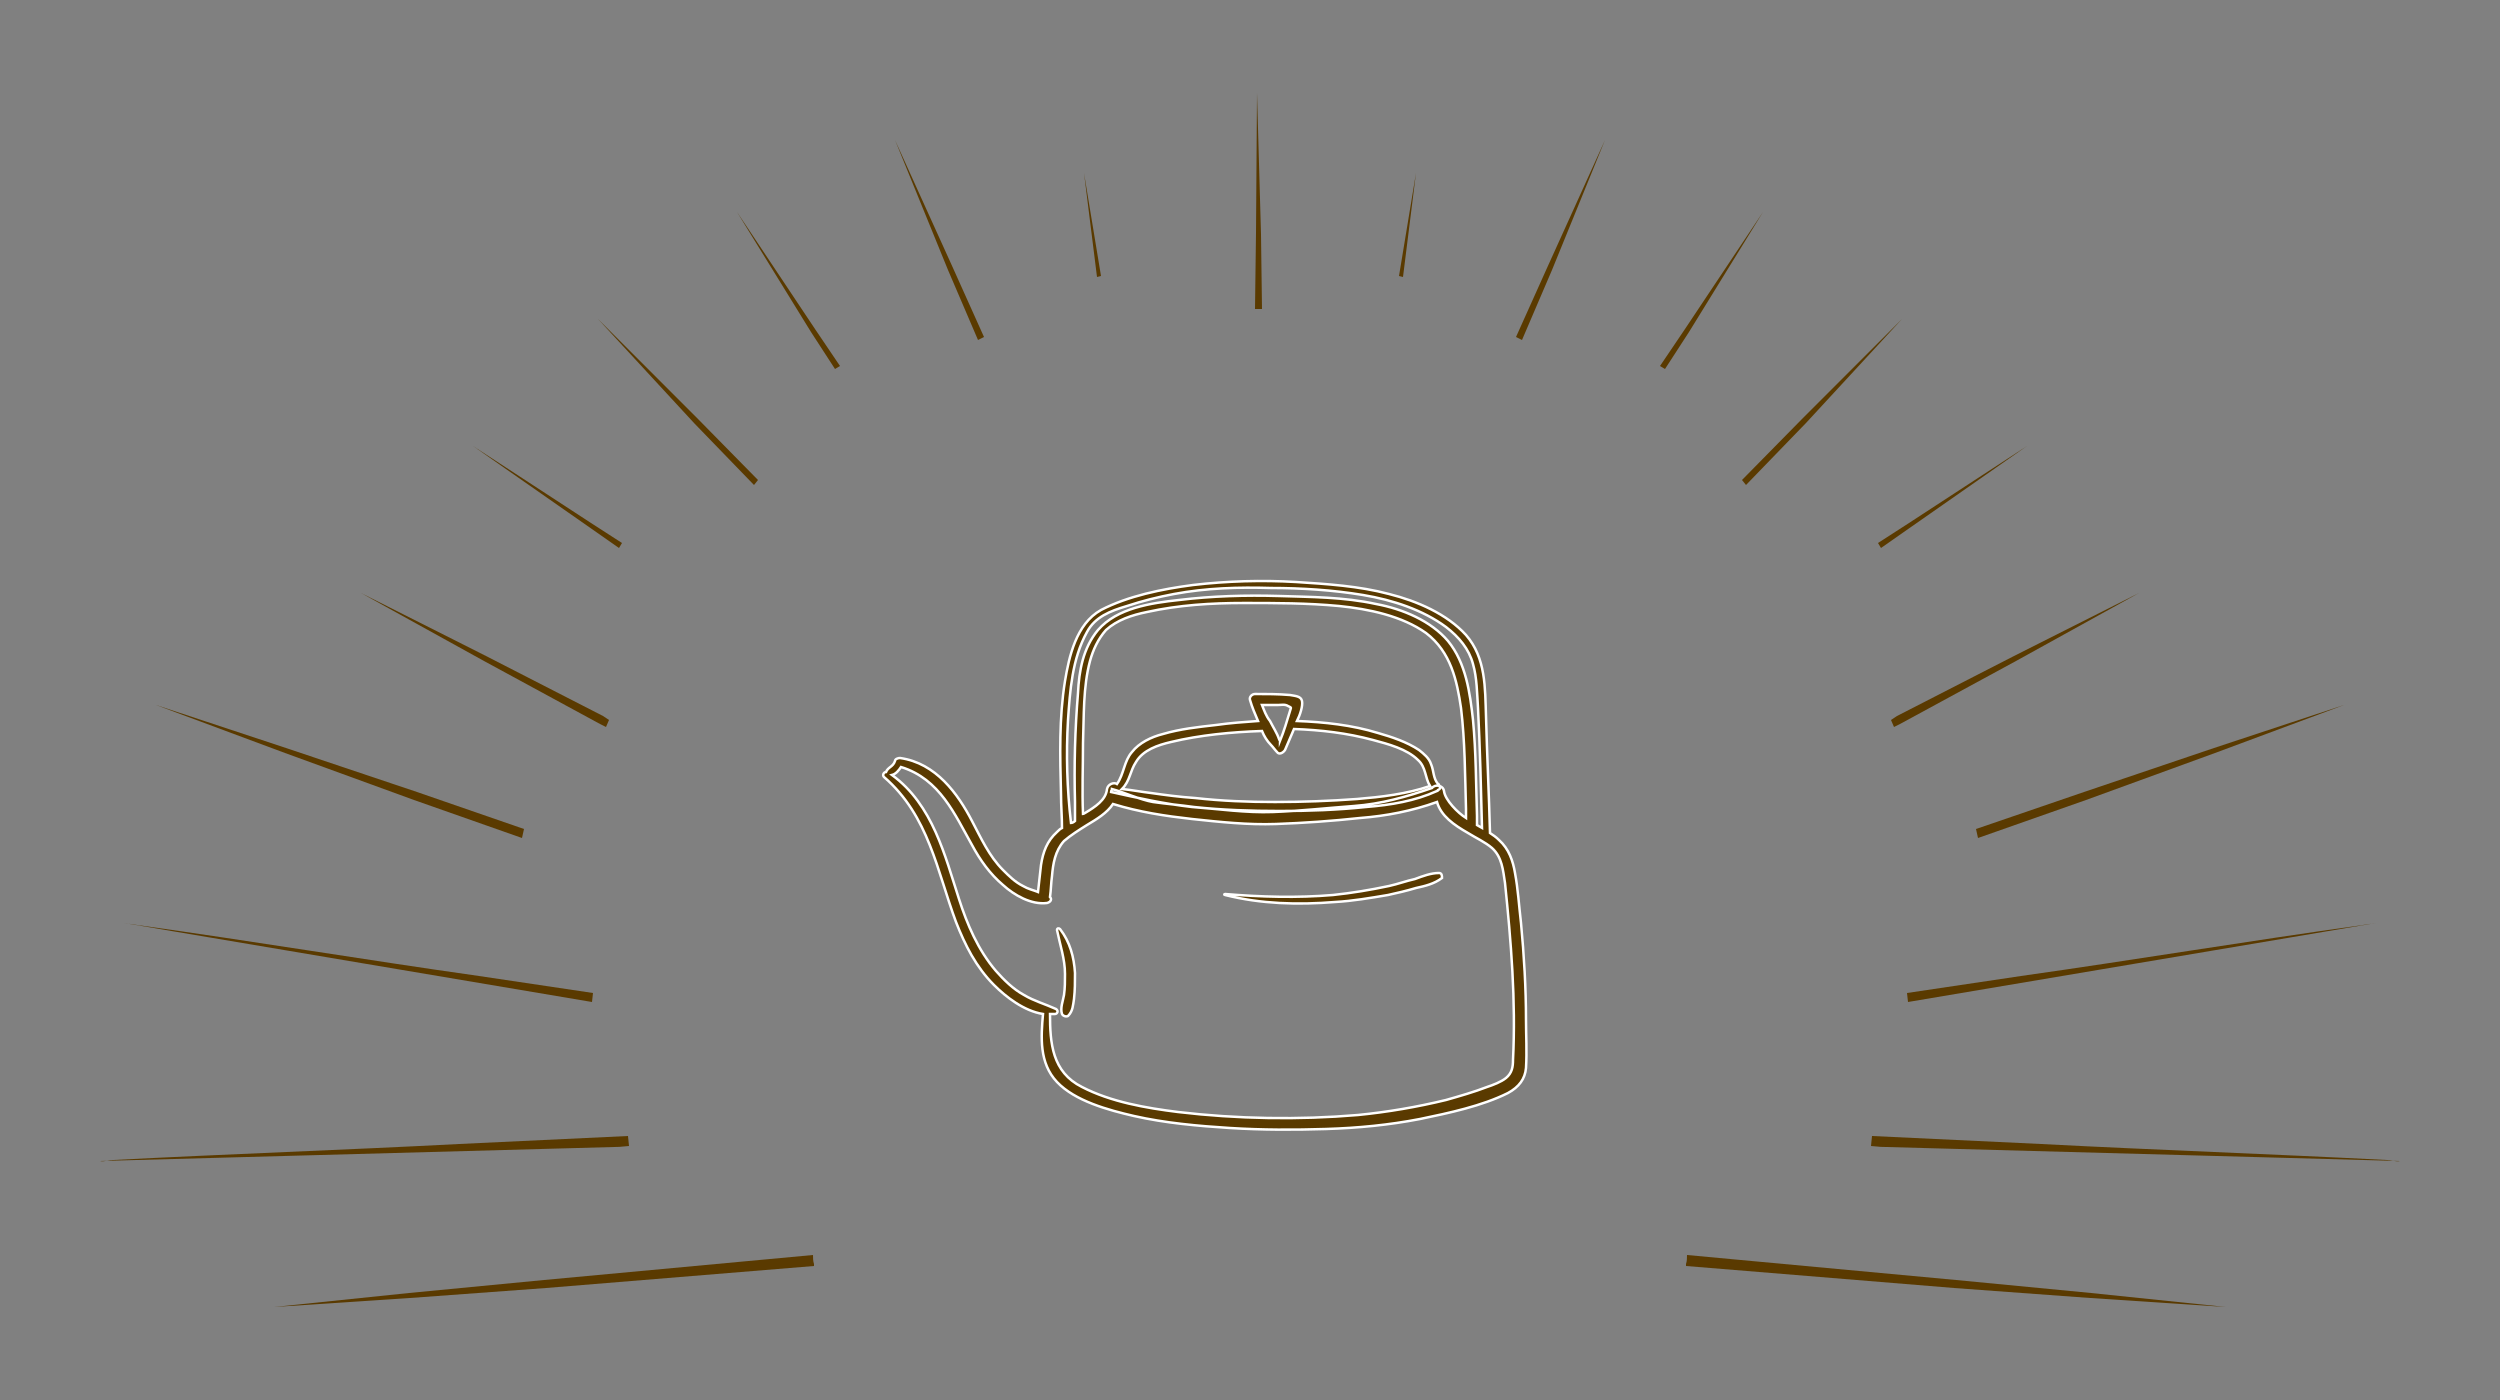 <?xml version="1.0" encoding="utf-8"?>
<!-- Generator: Adobe Illustrator 24.2.1, SVG Export Plug-In . SVG Version: 6.00 Build 0)  -->
<svg version="1.1" id="Layer_1" xmlns="http://www.w3.org/2000/svg" xmlns:xlink="http://www.w3.org/1999/xlink" x="0px" y="0px"
	 viewBox="0 0 250 140" style="enable-background:new 0 0 250 140;" xml:space="preserve">
<rect x="0" y="0" width="250" height="140" fill="#808080" stroke="none"/>
<style type="text/css">
	.st0{fill:#5A3A00;}
	.st1{fill:#5A3A00;stroke:#FFFFFF;stroke-width:0.25;stroke-miterlimit:10;}
</style>
<polygon class="st0" points="125.6,23.3 125.5,30.9 126.2,30.9 126.1,23.4 125.7,9.3 "/>
<polygon class="st0" points="140.3,27.7 141.6,17.3 139.9,27.6 "/>
<polygon class="st0" points="154.7,26.8 151.6,33.7 152.2,34 155.2,27 160.5,14 "/>
<polygon class="st0" points="168.5,32.9 166,36.6 166.5,36.9 168.9,33.2 176.3,21.2 "/>
<polygon class="st0" points="180.2,41.9 174.2,48 174.6,48.5 180.6,42.3 190.2,31.9 "/>
<polygon class="st0" points="190.9,52.3 187.8,54.3 188.1,54.8 191.1,52.7 202.7,44.6 "/>
<polygon class="st0" points="197.6,82.9 208.4,79.2 221.4,74.8 234.4,70.5 221.5,75.3 208.6,80 197.8,83.8 "/>
<path class="st0" d="M187.2,113.6l-0.1,1c1.1,0.1,1,0.1,1.5,0.1l51.4,1.4c-0.4,0.1-0.9-0.1-1.3-0.1c-11.6-0.6-23.1-1-34.6-1.6"/>
<path class="st0" d="M168.7,125.5c0,0.3,0,0.6-0.1,0.9l0,0.2l26.8,2.2l13.6,1l13.6,0.9l-13.5-1.4l-13.5-1.3"/>
<polygon class="st0" points="201.4,65.6 189.7,71.6 189.1,72 189.4,72.7 190,72.4 201.6,66.1 213.9,59.3 "/>
<path class="st0" d="M190.8,100.2l46.8-7.9c-0.4,0.1-0.9,0.1-1.3,0.2c-11.5,1.6-22.9,3.5-34.2,5.1l-11.4,1.7L190.8,100.2
	L190.8,100.2L190.8,100.2z"/>
<polygon class="st0" points="109.7,27.7 108.4,17.3 110.1,27.6 "/>
<polygon class="st0" points="95.3,26.8 98.4,33.7 97.8,34 94.8,27 89.5,14 "/>
<polygon class="st0" points="81.5,32.9 84,36.6 83.5,36.9 81.1,33.2 73.7,21.2 "/>
<polygon class="st0" points="69.8,41.9 75.8,48 75.4,48.5 69.4,42.3 59.8,31.9 "/>
<polygon class="st0" points="59.1,52.3 62.2,54.3 61.9,54.8 58.9,52.7 47.3,44.6 "/>
<polygon class="st0" points="52.4,82.9 41.7,79.2 28.6,74.8 15.6,70.5 28.5,75.3 41.4,80 52.2,83.8 "/>
<path class="st0" d="M62.8,113.6l0.1,1c-1.1,0.1-1,0.1-1.5,0.1L10,116.1c0.4,0.1,0.9-0.1,1.3-0.1c11.6-0.6,23.1-1,34.6-1.6"/>
<path class="st0" d="M81.3,125.5c0,0.3,0,0.6,0.1,0.9l0,0.2l-26.8,2.2l-13.6,1l-13.6,0.9l13.5-1.4l13.5-1.3"/>
<polygon class="st0" points="48.6,65.6 60.3,71.6 60.9,72 60.6,72.7 60,72.4 48.4,66.1 36.1,59.3 "/>
<path class="st0" d="M59.2,100.2l-46.8-7.9c0.4,0.1,0.9,0.1,1.3,0.2c11.5,1.6,22.9,3.5,34.2,5.1l11.4,1.7L59.2,100.2L59.2,100.2
	L59.2,100.2z"/>
<path class="st1" d="M106,92.9c-0.1-0.1-0.3-0.1-0.3,0.1c0.3,1.5,0.8,2.9,0.8,4.4c0,0.7,0,1.4-0.1,2.1c-0.1,0.6-0.4,1.3-0.2,1.9
	c0.1,0.2,0.4,0.3,0.6,0.2c0.5-0.5,0.5-1.1,0.6-1.7c0.1-0.9,0.1-1.7,0.1-2.6C107.4,95.7,107,94.2,106,92.9L106,92.9z"/>
<path class="st1" d="M152.6,102c0-3.2-0.2-6.5-0.5-9.7c-0.2-1.7-0.3-3.4-0.6-5c-0.2-1.2-0.6-2.4-1.6-3.3c-0.3-0.3-0.6-0.5-0.9-0.7
	c-0.1-3.9-0.3-7.8-0.4-11.7c-0.1-2.8,0-5.8-2-8.1c-1.9-2.1-4.9-3.4-7.7-4.1c-3-0.8-6.2-1-9.3-1.2c-3.4-0.2-6.9-0.1-10.3,0.3
	c-3.1,0.4-6.5,1.1-9.2,2.5c-2.5,1.4-3.2,4.7-3.6,7.1c-0.6,3.7-0.5,7.5-0.4,11.3c0,1.2,0.1,2.3,0.1,3.4c-0.2,0.1-0.3,0.2-0.5,0.4
	c-1,0.9-1.4,2-1.6,3.3c-0.1,0.9-0.2,1.8-0.3,2.7c-0.5-0.2-1-0.3-1.5-0.6c-0.8-0.4-1.4-1-2-1.6c-1.4-1.4-2.2-3.2-3.1-4.9
	c-1.4-2.7-3.6-5.8-7.2-6.3c-0.2,0-0.5,0.1-0.5,0.3c-0.2,0.6-0.7,0.6-0.9,1.1c-0.2,0-0.4,0.3-0.2,0.5c4.5,3.9,5.3,9.4,7.2,14.5
	c0.9,2.3,2,4.5,3.8,6.3c1.2,1.2,3,2.6,4.9,2.9c0,0,0,0,0,0c-0.2,2.3-0.4,4.9,1.4,6.8c1.8,1.9,5.1,2.8,7.7,3.4c3.1,0.7,6.4,1,9.6,1.2
	c3.2,0.2,6.4,0.2,9.6,0.1c3.2-0.1,6.3-0.4,9.4-1c2.9-0.6,6.2-1.3,8.8-2.6c1.1-0.6,1.7-1.4,1.8-2.5
	C152.7,105.1,152.6,103.5,152.6,102L152.6,102z M106.8,72c0.2-2.9,0.4-6.1,1.9-8.8c0.8-1.5,2.3-2.1,4-2.6c1.5-0.5,3.1-0.9,4.7-1.2
	c3.2-0.6,6.5-0.7,9.7-0.6c3,0,6.2,0.2,9.2,0.7c3,0.5,6,1.5,8.3,3.2c1.3,1,2.3,2.2,2.7,3.7c0.4,1.4,0.4,2.9,0.5,4.4
	c0.2,4,0.3,8,0.4,12c-0.2-0.1-0.3-0.2-0.5-0.3c0-0.3,0-0.6,0-0.9c-0.1-3.2-0.1-6.4-0.4-9.6c-0.3-2.7-0.7-5.7-2.5-7.9
	c-1.7-2-4.5-3.2-7.2-3.7c-3.2-0.7-6.5-0.7-9.7-0.8c-3.3-0.1-6.7,0-10,0.4c-2.8,0.3-6.2,0.8-8.1,3c-1.5,1.8-1.9,4.1-2,6.3
	c-0.3,3.6-0.4,7.3-0.3,10.9c0,0.7,0,1.3,0,1.9c-0.1,0.1-0.3,0.2-0.4,0.2C106.7,78.9,106.6,75.4,106.8,72L106.8,72z M127.1,74.5
	c0.2,0.2,0.4,0.5,0.6,0.7c0.2,0.3,0.6,0.1,0.8-0.2c0.3-0.7,0.6-1.4,0.9-2.1c2.7,0.1,5.3,0.4,7.9,1.1c1.5,0.4,3.4,0.9,4.5,2
	c0.8,0.7,0.7,1.8,1.2,2.6c-2.3,0.8-4.9,1.1-7.3,1.3c-2.7,0.2-5.5,0.3-8.2,0.3c-2.7,0-5.3-0.1-8-0.4c-1.5-0.1-3-0.3-4.4-0.5
	c-0.9-0.1-1.9-0.3-2.9-0.4c0.8-0.8,0.8-1.8,1.4-2.7c0.7-1.2,2.2-1.7,3.5-2c2.9-0.7,6.1-1,9.1-1.1C126.4,73.6,126.7,74.1,127.1,74.5
	L127.1,74.5z M126.2,70.5c0.5,0,1,0,1.6,0c0.3,0,0.7-0.1,1,0.1c0.4,0.2,0.3,0.1,0.2,0.5c-0.3,1-0.6,2-1,3c0-0.1-0.1-0.1-0.1-0.2
	c-0.2-0.6-0.6-1.2-0.9-1.8C126.6,71.6,126.4,71,126.2,70.5L126.2,70.5z M115.3,80.2c1.4,0.2,2.7,0.3,4.1,0.5
	c2.8,0.3,5.7,0.4,8.6,0.4s5.7-0.1,8.6-0.4c2.5-0.2,4.9-0.6,7.1-1.6c0,0,0,0,0,0c0,0,0.1,0,0.1-0.1c0.3-0.1,0.2-0.3,0.1-0.5
	c0,0,0-0.1-0.1-0.1c-0.5-0.6-0.4-1.3-0.7-2c-0.2-0.6-0.7-1-1.2-1.4c-1.2-0.8-2.7-1.3-4.1-1.7c-2.6-0.8-5.4-1.1-8.1-1.2
	c0.3-0.6,0.6-1.5,0.5-2c-0.1-0.5-0.7-0.5-1.2-0.6c-1.2-0.1-2.3-0.1-3.5-0.1c-0.3,0-0.6,0.3-0.5,0.6c0.2,0.7,0.5,1.4,0.8,2.1
	c-1.4,0.1-2.8,0.2-4.2,0.4c-1.8,0.2-3.6,0.4-5.3,0.9c-1.2,0.3-2.4,0.9-3.1,1.8c-0.8,0.9-0.8,2.2-1.5,3.2c-0.3-0.2-0.9,0-1,0.5
	c-0.1,1.1-1.2,1.8-2.2,2.4c-0.1,0-0.1,0.1-0.2,0.1c-0.1-2.3,0-4.7,0-7.1c0.1-2.7,0-5.6,0.7-8.2c0.3-1.1,0.8-2.2,1.6-3.1
	c1.1-1,2.6-1.5,4.1-1.8c3.2-0.7,6.4-0.9,9.7-0.9c3.2,0,6.3,0,9.5,0.3c3,0.3,6.3,1,8.7,2.7c2.5,1.9,3.1,4.8,3.5,7.5
	c0.4,3.3,0.4,6.7,0.5,10.1c0,0.3,0,0.6,0,0.9c-0.8-0.5-2.1-1.8-2.2-2.7c-0.1-0.6-0.9-0.7-1.2-0.3c-2.6,0.9-5.1,1.6-7.8,1.8
	c-2.7,0.2-5.4,0.5-8.1,0.6c-2.7,0.1-5.4-0.3-8.1-0.5c-2.7-0.3-5.4-0.9-8.1-1.5c0-0.1,0.1-0.2,0.1-0.3
	C112.3,79.2,114.1,80,115.3,80.2z M151.3,106c0,0.7-0.1,1.3-0.7,1.8c-0.5,0.4-1.3,0.7-1.9,0.9c-1.3,0.5-2.7,0.9-4.1,1.3
	c-2.9,0.7-5.8,1.2-8.8,1.5c-5.9,0.5-12.1,0.4-18-0.3c-3.2-0.4-6.7-1-9.6-2.5c-3-1.5-3.2-4.4-3.2-7.3c0.2,0,0.3,0,0.5,0
	c0.2,0,0.4-0.3,0.1-0.5c-1.1-0.5-2.2-0.8-3.2-1.4c-1.1-0.6-2-1.5-2.8-2.4c-1.8-2.1-2.9-4.7-3.7-7.2c-1.4-4.3-2.6-9.4-6.7-12.4
	c0.4-0.1,0.7-0.5,0.9-0.8c3.9,1.2,5.4,4.8,7.1,7.8c0.8,1.5,1.8,2.9,3.1,4c1.1,1,2.8,2,4.4,1.8c0.4-0.1,0.5-0.4,0.3-0.6
	c0.1-0.7,0.1-1.4,0.2-2.1c0.1-1.2,0.3-2.5,1.2-3.5c0.7-0.6,1.5-1.1,2.3-1.6c1-0.6,2-1.2,2.6-2.1c2.6,0.8,5.2,1.2,7.9,1.5
	c2.8,0.3,5.6,0.6,8.4,0.5c2.8-0.1,5.6-0.3,8.4-0.6c2.6-0.2,5.2-0.7,7.7-1.6c0.4,1.4,1.7,2.3,3.1,3.1c0.8,0.5,1.7,0.9,2.4,1.5
	c1,0.9,1.1,2.2,1.3,3.5C151.1,94.1,151.6,100.1,151.3,106L151.3,106z"/>
<path class="st1" d="M143.9,87.3c-0.8,0-1.6,0.3-2.4,0.6c-0.9,0.2-1.7,0.5-2.6,0.7c-1.9,0.4-3.7,0.7-5.6,0.9
	c-3.6,0.3-7.2,0.2-10.8-0.1c-0.1,0-0.1,0.1,0,0.1c3.6,0.9,7.3,1,11,0.7c1.8-0.1,3.5-0.4,5.3-0.7c0.9-0.2,1.8-0.4,2.8-0.7
	c0.9-0.2,1.8-0.4,2.6-1C144.2,87.6,144.2,87.3,143.9,87.3L143.9,87.3z"/>
</svg>
